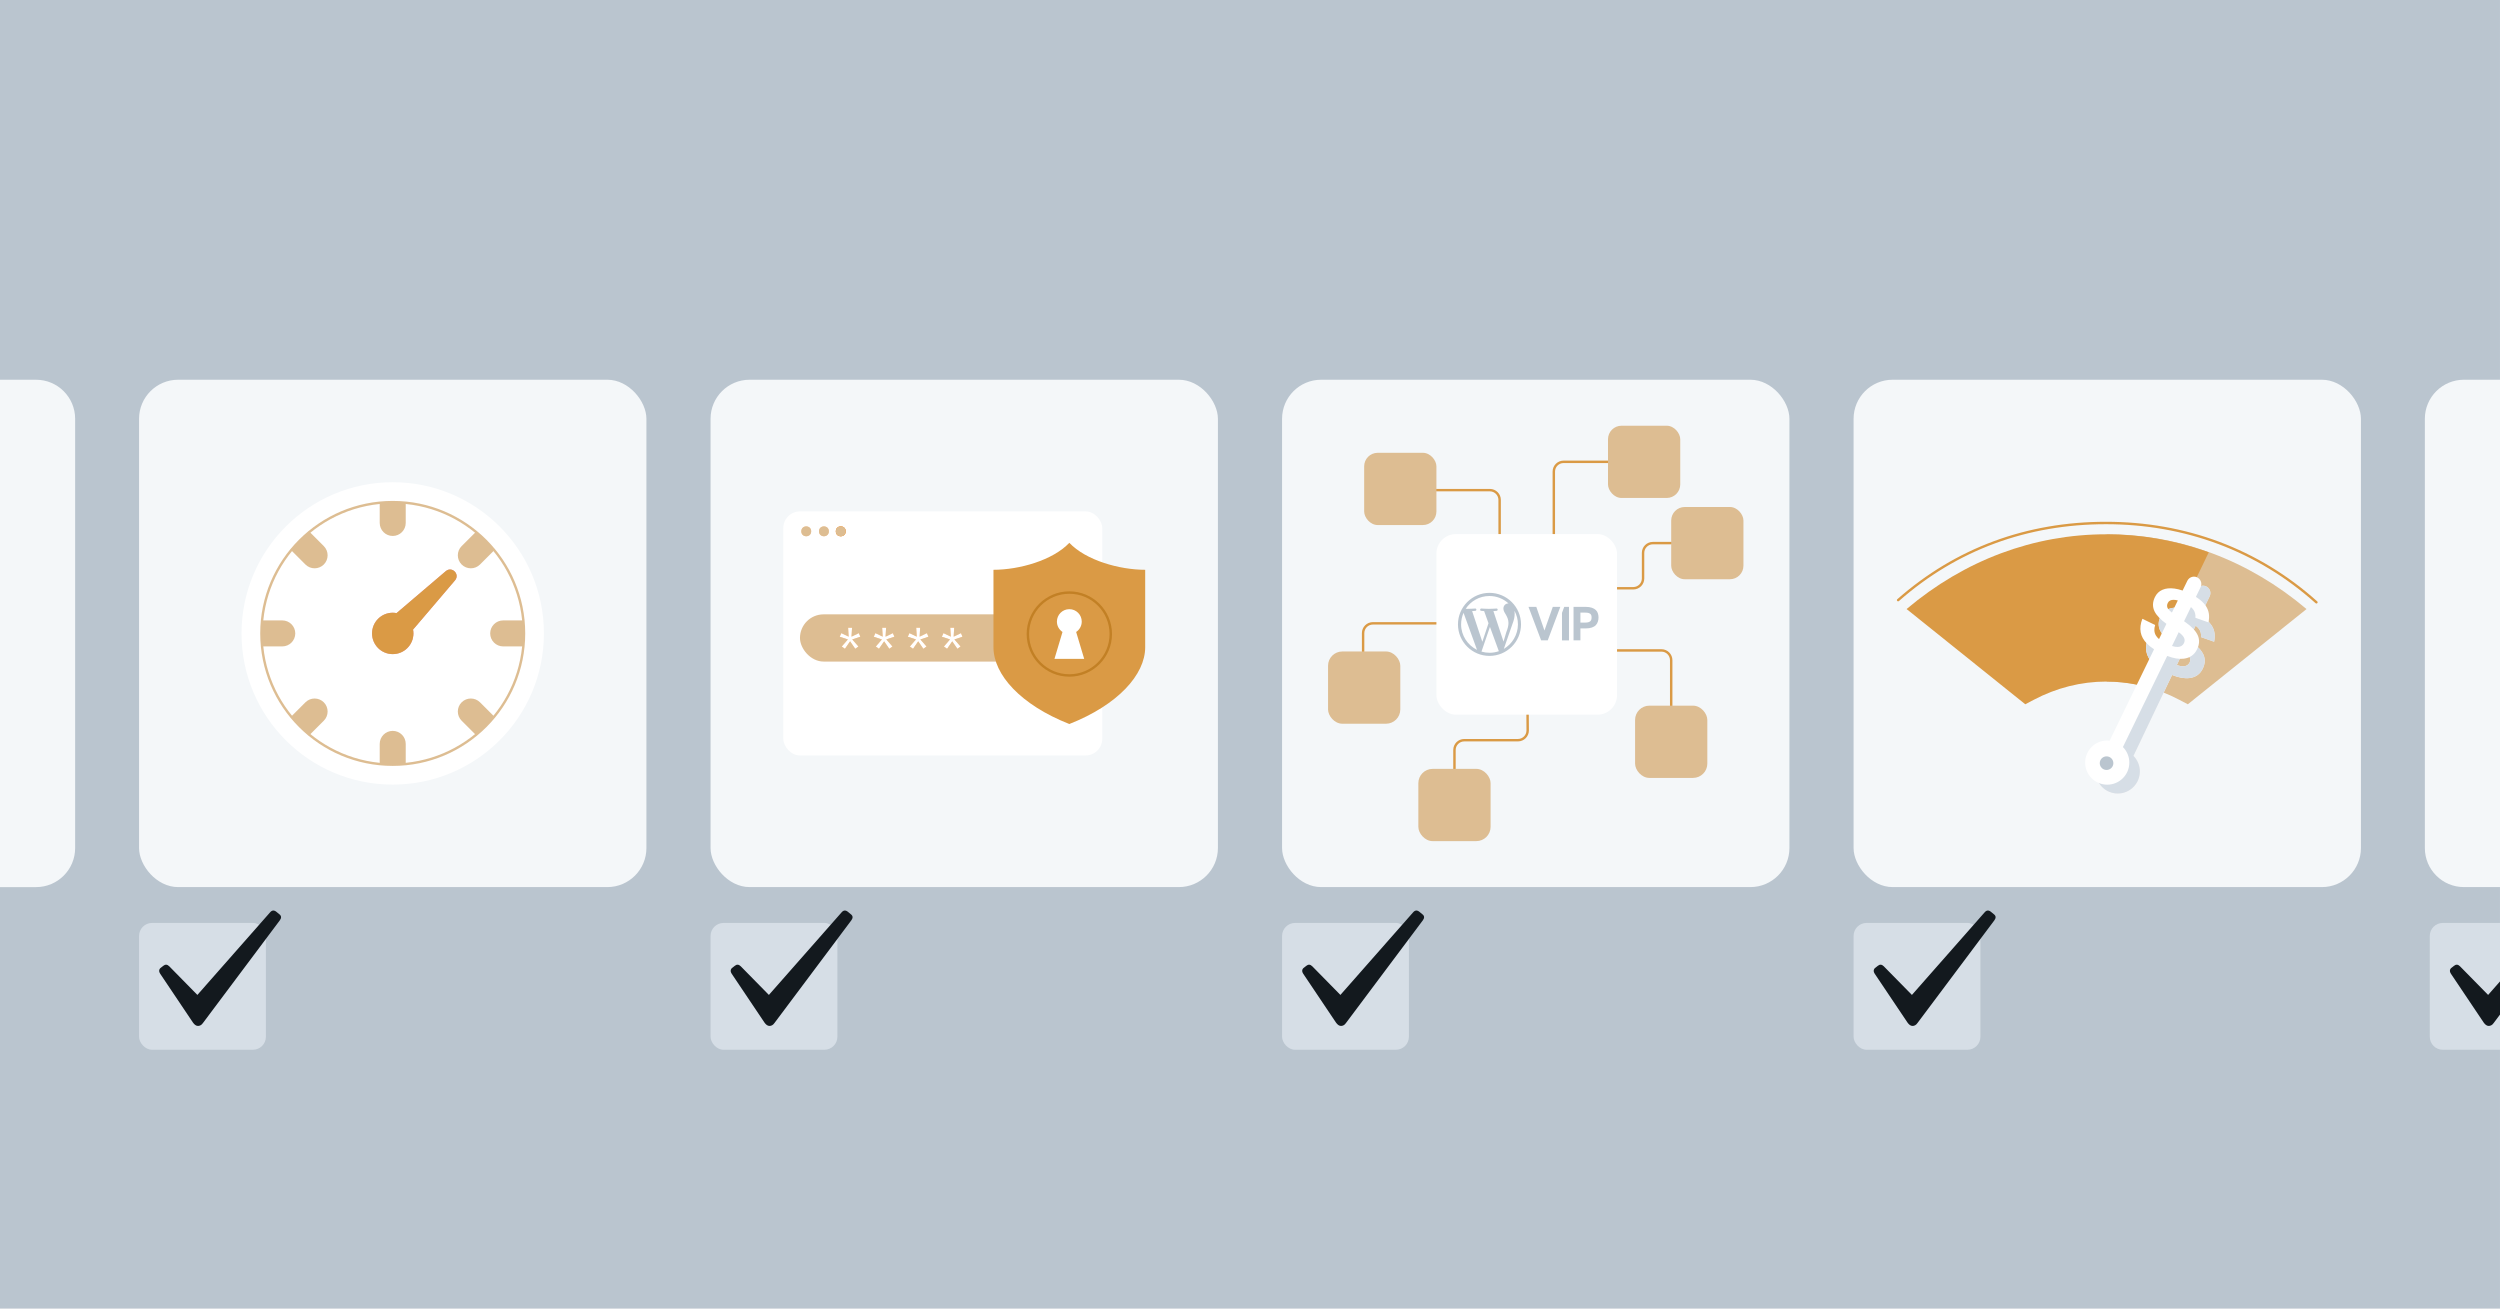 <?xml version="1.0" encoding="UTF-8"?> <svg xmlns="http://www.w3.org/2000/svg" xmlns:xlink="http://www.w3.org/1999/xlink" viewBox="0 0 1536.01 804"><defs><style> .cls-1 { stroke: #c28025; } .cls-1, .cls-2, .cls-3 { fill: none; stroke-miterlimit: 10; stroke-width: 1.5px; } .cls-2 { stroke: #ddbd92; } .cls-4 { clip-path: url(#clippath); } .cls-5, .cls-6 { fill: #d6dee6; } .cls-3 { stroke: #da9a45; stroke-linecap: round; } .cls-7 { mix-blend-mode: multiply; } .cls-8 { fill: url(#radial-gradient-2); } .cls-8, .cls-9, .cls-10, .cls-11, .cls-12, .cls-13, .cls-6, .cls-14, .cls-15, .cls-16, .cls-17, .cls-18, .cls-19 { stroke-width: 0px; } .cls-20 { isolation: isolate; } .cls-9 { filter: url(#drop-shadow-1); } .cls-9, .cls-15 { fill: #fff; } .cls-10 { fill: #13191e; } .cls-11 { fill: #ddbd92; } .cls-12 { fill: #da9a45; } .cls-13 { fill: #e1acd2; } .cls-14 { fill: #bac5cf; } .cls-16 { fill: #f19131; } .cls-17 { fill: #fccfa2; } .cls-18 { fill: #f4f7f9; } .cls-19 { fill: url(#radial-gradient); opacity: .75; } </style><radialGradient id="radial-gradient" cx="273.48" cy="382.89" fx="273.48" fy="382.89" r="56.61" gradientUnits="userSpaceOnUse"><stop offset="0" stop-color="#f7925e"></stop><stop offset="1" stop-color="#ffa178" stop-opacity="0"></stop></radialGradient><filter id="drop-shadow-1" filterUnits="userSpaceOnUse"><feOffset dx="0" dy="0"></feOffset><feGaussianBlur result="blur" stdDeviation="8"></feGaussianBlur><feFlood flood-color="#2d1803" flood-opacity=".1"></feFlood><feComposite in2="blur" operator="in"></feComposite><feComposite in="SourceGraphic"></feComposite></filter><radialGradient id="radial-gradient-2" cx="1324.18" cy="423.69" fx="1324.18" fy="423.69" r="52.03" gradientUnits="userSpaceOnUse"><stop offset="0" stop-color="#faf8f8"></stop><stop offset="1" stop-color="#f3f0ef"></stop></radialGradient><clipPath id="clippath"><path class="cls-6" d="m1500.87,567.05h35.14v77.93h-35.14c-4.42,0-8-3.58-8-8v-61.93c0-4.42,3.58-8,8-8Z"></path></clipPath></defs><g class="cls-20"><g id="Layer_2" data-name="Layer 2"><g id="Layer_1-2" data-name="Layer 1"><g><rect class="cls-14" width="1536" height="804"></rect><g><rect class="cls-18" x="85.44" y="233.31" width="311.72" height="311.72" rx="24" ry="24"></rect><g><circle class="cls-15" cx="241.29" cy="389.17" r="92.89"></circle><g><path class="cls-13" d="m273.94,350.88l-30.29,25.82c-.77-.14-1.55-.23-2.36-.23-7.02,0-12.71,5.69-12.71,12.71s5.69,12.71,12.71,12.71,12.71-5.69,12.71-12.71c0-.81-.08-1.6-.23-2.36,9.57-11.23,25.82-30.29,25.82-30.29,3.12-3.76-1.88-8.77-5.65-5.65Z"></path><path class="cls-19" d="m273.94,350.88l-30.29,25.82c-.77-.14-1.55-.23-2.36-.23-7.02,0-12.71,5.69-12.71,12.71s5.69,12.71,12.71,12.71,12.71-5.69,12.71-12.71c0-.81-.08-1.6-.23-2.36,9.57-11.23,25.82-30.29,25.82-30.29,3.12-3.76-1.88-8.77-5.65-5.65Z"></path><path class="cls-12" d="m273.94,350.88l-30.29,25.82c-.77-.14-1.55-.23-2.36-.23-7.02,0-12.71,5.69-12.71,12.71s5.69,12.71,12.71,12.71,12.71-5.69,12.71-12.71c0-.81-.08-1.6-.23-2.36,9.57-11.23,25.82-30.29,25.82-30.29,3.12-3.76-1.88-8.77-5.65-5.65Z"></path></g><g><path class="cls-11" d="m283.63,346.83h0c-3.12-3.12-3.12-8.18,0-11.3l9.05-9.05,11.3,11.3-9.05,9.05c-3.12,3.12-8.18,3.12-11.3,0Z"></path><path class="cls-11" d="m301.17,389.17h0c0-4.41,3.58-7.99,7.99-7.99h12.8v15.98h-12.8c-4.41,0-7.99-3.58-7.99-7.99Z"></path><path class="cls-11" d="m283.63,431.51h0c3.12-3.12,8.18-3.12,11.3,0l9.05,9.05-11.3,11.3-9.05-9.05c-3.12-3.12-3.12-8.18,0-11.3Z"></path><path class="cls-11" d="m241.29,449.05h0c4.41,0,7.99,3.58,7.99,7.99v12.8h-15.98v-12.8c0-4.41,3.58-7.99,7.99-7.99Z"></path><path class="cls-11" d="m198.95,431.51h0c3.12,3.12,3.12,8.18,0,11.3l-9.05,9.05-11.3-11.3,9.05-9.05c3.12-3.12,8.18-3.12,11.3,0Z"></path><path class="cls-11" d="m181.42,389.17h0c0,4.41-3.58,7.99-7.99,7.99h-12.8v-15.98h12.8c4.41,0,7.99,3.58,7.99,7.99Z"></path><path class="cls-11" d="m198.95,346.83h0c-3.12,3.12-8.18,3.12-11.3,0l-9.05-9.05,11.3-11.3,9.05,9.05c3.12,3.12,3.12,8.18,0,11.3Z"></path><path class="cls-11" d="m241.29,329.3h0c-4.41,0-7.99-3.58-7.99-7.99v-12.8h15.98v12.8c0,4.41-3.58,7.99-7.99,7.99Z"></path></g><circle class="cls-2" cx="241.29" cy="389.17" r="80.66"></circle></g></g><g><rect class="cls-18" x="436.57" y="233.31" width="311.72" height="311.72" rx="24" ry="24"></rect><g><g><rect class="cls-15" x="481.26" y="314.2" width="195.97" height="149.95" rx="10.25" ry="10.25"></rect><g><g><g><circle class="cls-17" cx="516.57" cy="326.45" r="3.03"></circle><circle class="cls-17" cx="516.57" cy="326.45" r="3.03"></circle><circle class="cls-17" cx="516.57" cy="326.45" r="3.03"></circle></g><circle class="cls-17" cx="506.23" cy="326.45" r="3.03"></circle><circle class="cls-17" cx="495.36" cy="326.45" r="3.03"></circle></g><g><g><circle class="cls-16" cx="516.57" cy="326.45" r="3.03"></circle><circle class="cls-11" cx="516.57" cy="326.45" r="3.03"></circle></g><circle class="cls-11" cx="506.23" cy="326.45" r="3.03"></circle><circle class="cls-11" cx="495.36" cy="326.45" r="3.03"></circle></g></g><g><rect class="cls-11" x="491.51" y="377.46" width="177.2" height="29.01" rx="14.51" ry="14.51"></rect><g><g><path class="cls-16" d="m520.92,392.87l-5.01-1.67,1-2.21,4.5,2.17-.33-5.47h2.42l-.33,5.47,4.5-2.17.92,2.21-4.96,1.67,3.8,4.34-1.96,1.42-3.17-4.59-3.17,4.59-1.96-1.42,3.76-4.34Z"></path><path class="cls-16" d="m541.84,392.87l-5.01-1.67,1-2.21,4.5,2.17-.33-5.47h2.42l-.33,5.47,4.5-2.17.92,2.21-4.96,1.67,3.8,4.34-1.96,1.42-3.17-4.59-3.17,4.59-1.96-1.42,3.76-4.34Z"></path><path class="cls-16" d="m562.76,392.87l-5.01-1.67,1-2.21,4.5,2.17-.33-5.47h2.42l-.33,5.47,4.5-2.17.92,2.21-4.96,1.67,3.8,4.34-1.96,1.42-3.17-4.59-3.17,4.59-1.96-1.42,3.76-4.34Z"></path><path class="cls-16" d="m583.68,392.87l-5.01-1.67,1-2.21,4.5,2.17-.33-5.47h2.42l-.33,5.47,4.5-2.17.92,2.21-4.96,1.67,3.8,4.34-1.96,1.42-3.17-4.59-3.17,4.59-1.96-1.42,3.76-4.34Z"></path></g><g><path class="cls-15" d="m520.92,392.87l-5.01-1.67,1-2.21,4.5,2.17-.33-5.47h2.42l-.33,5.47,4.5-2.17.92,2.21-4.96,1.67,3.8,4.34-1.96,1.42-3.17-4.59-3.17,4.59-1.96-1.42,3.76-4.34Z"></path><path class="cls-15" d="m541.84,392.87l-5.01-1.67,1-2.21,4.5,2.17-.33-5.47h2.42l-.33,5.47,4.5-2.17.92,2.21-4.96,1.67,3.8,4.34-1.96,1.42-3.17-4.59-3.17,4.59-1.96-1.42,3.76-4.34Z"></path><path class="cls-15" d="m562.76,392.87l-5.01-1.67,1-2.21,4.5,2.17-.33-5.47h2.42l-.33,5.47,4.5-2.17.92,2.21-4.96,1.67,3.8,4.34-1.96,1.42-3.17-4.59-3.17,4.59-1.96-1.42,3.76-4.34Z"></path><path class="cls-15" d="m583.68,392.87l-5.01-1.67,1-2.21,4.5,2.17-.33-5.47h2.42l-.33,5.47,4.5-2.17.92,2.21-4.96,1.67,3.8,4.34-1.96,1.42-3.17-4.59-3.17,4.59-1.96-1.42,3.76-4.34Z"></path></g></g></g></g><g><path class="cls-12" d="m657,333.51c-10.18,10.76-30.77,16.57-46.61,16.57v47.57c0,16.87,16.74,35.43,46.61,47.19,29.87-11.77,46.61-30.32,46.61-47.19v-47.57c-15.84,0-36.43-5.81-46.61-16.57Z"></path><circle class="cls-1" cx="657" cy="389.54" r="25.47"></circle><path class="cls-15" d="m666.13,404.81l-4.94-16.53c2.07-1.37,3.44-3.71,3.44-6.38,0-4.22-3.42-7.63-7.63-7.63s-7.63,3.42-7.63,7.63c0,2.67,1.37,5.01,3.44,6.38l-4.94,16.53h18.26Z"></path></g></g></g><g><rect class="cls-18" x="787.71" y="233.31" width="311.72" height="311.72" rx="24" ry="24"></rect><g><path class="cls-3" d="m954.67,328.14v-38.39c0-3.31,2.69-6,6-6h27.29"></path><path class="cls-3" d="m837.5,400.27v-11.29c0-3.31,2.69-6,6-6h39.03"></path><path class="cls-3" d="m938.55,439.11l.07,9.63c.02,3.33-2.67,6.04-6,6.04h-32.99c-3.31,0-6,2.69-6,6v11.62"></path><path class="cls-3" d="m882.54,301.14h32.84c3.3,0,6,2.7,6,6v21"></path><path class="cls-3" d="m993.5,361.43h10c3.31,0,6-2.69,6-6v-15.74c0-3.31,2.69-6,6-6h11.29"></path><path class="cls-3" d="m993.5,399.62h27.29c3.31,0,6,2.69,6,6v27.94"></path><rect class="cls-9" x="882.54" y="328.14" width="110.97" height="110.97" rx="12" ry="12"></rect><rect class="cls-11" x="987.96" y="261.56" width="44.39" height="44.39" rx="8.32" ry="8.32"></rect><rect class="cls-11" x="838.15" y="278.21" width="44.39" height="44.39" rx="8.32" ry="8.32" transform="translate(1720.69 600.8) rotate(-180)"></rect><rect class="cls-11" x="871.44" y="472.4" width="44.39" height="44.39" rx="8.77" ry="8.77"></rect><rect class="cls-11" x="815.96" y="400.27" width="44.39" height="44.39" rx="8.77" ry="8.77"></rect><rect class="cls-11" x="1004.6" y="433.56" width="44.39" height="44.39" rx="8.77" ry="8.77"></rect><rect class="cls-11" x="1026.79" y="311.5" width="44.39" height="44.39" rx="8.32" ry="8.32"></rect></g></g><rect class="cls-18" x="1138.85" y="233.31" width="311.72" height="311.72" rx="24" ry="24"></rect><path class="cls-18" d="m1513.84,233.31h22.17v311.72h-22.17c-13.25,0-24-10.75-24-24v-263.72c0-13.25,10.75-24,24-24Z"></path><path class="cls-18" d="m24,233.31h22.17v311.72h-22.17c-13.25,0-24-10.75-24-24v-263.72c0-13.25,10.75-24,24-24Z" transform="translate(46.17 778.35) rotate(-180)"></path><g><path class="cls-11" d="m1294.42,418.77c15.49,0,30.63,3.84,44.67,11.25l5.12,2.7,72.93-58.51c-35.59-30.05-78.03-45.93-122.72-45.93v90.49Z"></path><path class="cls-3" d="m1423.21,370.05c-36.1-32.35-80.83-48.72-129.28-48.72s-91.89,15.87-127.72,47.39"></path><path class="cls-12" d="m1317.4,421.7c-1.53-.39-3.06-.74-4.6-1.06-6.14-1.25-12.38-1.88-18.67-1.88-15.49,0-30.63,3.84-44.67,11.25l-5.12,2.7-72.93-58.51c35.59-30.05,78.03-45.93,122.72-45.93,20.68,0,41.09,3.46,60.69,10.27.75.26,1.5.53,2.25.8l-39.68,82.34Z"></path><g class="cls-7"><path class="cls-8" d="m1351.05,386.38c1.01,1.4,1.45,3.09,1.32,5.09l7.99,2.81c.84-3.78.34-7.09-1.5-9.94-1.42-2.2-3.72-4.25-6.89-6.13l5.66-11.86c1.09-2.25.14-4.95-2.11-6.04-2.25-1.09-4.95-.14-6.04,2.11l-5.76,12.06c-1.48-.46-2.9-.79-4.25-.97-2.89-.38-5.36-.13-7.41.77-2.05.89-3.58,2.38-4.59,4.47-1.51,3.09-1.58,6.02-.22,8.8,1.15,2.35,3.42,4.77,6.77,7.25l-4.47,9.36c-.62-.6-1.13-1.21-1.5-1.84-1.08-1.83-1.23-3.97-.44-6.41l-7.86-3.83c-1.14,2.99-1.48,5.74-1.03,8.25s1.73,4.85,3.84,7c1.08,1.11,2.4,2.18,3.94,3.21l-23.88,50.01c-.49-.05-.96-.15-1.46-.15-7.5,0-13.57,6.08-13.57,13.57s6.08,13.57,13.57,13.57,13.57-6.08,13.57-13.57c0-3.73-1.51-7.1-3.94-9.55l23.74-49.7c4.06,1.62,7.63,2.26,10.69,1.88,3.79-.47,6.51-2.39,8.16-5.77,1.46-2.99,1.61-5.83.46-8.5-1.15-2.67-3.69-5.39-7.62-8.15l-1.41-.98,4.2-8.79c.85.64,1.52,1.31,2.02,2Zm-15.66-.66c-.61-1.02-.61-2.15,0-3.39.63-1.3,1.85-1.94,3.65-1.91.54,0,1.13.08,1.75.21l-3.43,7.19c-.94-.79-1.6-1.49-1.96-2.11Zm9.86,17.8c.63,1.15.65,2.33.06,3.53-.73,1.5-2.01,2.27-3.83,2.33-1.14.04-2.5-.21-4.05-.75l4.14-8.68c1.84,1.26,3.06,2.45,3.67,3.57Z"></path><path class="cls-6" d="m1351.05,386.38c1.01,1.4,1.45,3.09,1.32,5.09l7.99,2.81c.84-3.78.34-7.09-1.5-9.94-1.42-2.2-3.72-4.25-6.89-6.13l5.66-11.86c1.09-2.25.14-4.95-2.11-6.04-2.25-1.09-4.95-.14-6.04,2.11l-5.76,12.06c-1.48-.46-2.9-.79-4.25-.97-2.89-.38-5.36-.13-7.41.77-2.05.89-3.58,2.38-4.59,4.47-1.51,3.09-1.58,6.02-.22,8.8,1.15,2.35,3.42,4.77,6.77,7.25l-4.47,9.36c-.62-.6-1.13-1.21-1.5-1.84-1.08-1.83-1.23-3.97-.44-6.41l-7.86-3.83c-1.14,2.99-1.48,5.74-1.03,8.25s1.73,4.85,3.84,7c1.08,1.11,2.4,2.18,3.94,3.21l-23.88,50.01c-.49-.05-.96-.15-1.46-.15-7.5,0-13.57,6.08-13.57,13.57s6.08,13.57,13.57,13.57,13.57-6.08,13.57-13.57c0-3.73-1.51-7.1-3.94-9.55l23.74-49.7c4.06,1.62,7.63,2.26,10.69,1.88,3.79-.47,6.51-2.39,8.16-5.77,1.46-2.99,1.61-5.83.46-8.5-1.15-2.67-3.69-5.39-7.62-8.15l-1.41-.98,4.2-8.79c.85.64,1.52,1.31,2.02,2Zm-15.66-.66c-.61-1.02-.61-2.15,0-3.39.63-1.3,1.85-1.94,3.65-1.91.54,0,1.13.08,1.75.21l-3.43,7.19c-.94-.79-1.6-1.49-1.96-2.11Zm9.86,17.8c.63,1.15.65,2.33.06,3.53-.73,1.5-2.01,2.27-3.83,2.33-1.14.04-2.5-.21-4.05-.75l4.14-8.68c1.84,1.26,3.06,2.45,3.67,3.57Z"></path></g><path class="cls-15" d="m1347.57,374.49c1.01,1.4,1.45,3.09,1.32,5.09l7.99,2.81c.84-3.78.34-7.09-1.5-9.94-1.31-2.04-3.39-3.95-6.21-5.72l2.89-5.95c1.09-2.25.14-4.95-2.11-6.04-2.25-1.09-4.95-.14-6.04,2.11l-2.91,5.98c-1.75-.6-3.43-1.01-5.01-1.22-2.89-.38-5.36-.13-7.41.77-2.05.89-3.58,2.38-4.59,4.47-1.51,3.09-1.58,6.02-.22,8.8,1.21,2.47,3.65,5.02,7.29,7.64l-4.55,9.37c-.83-.72-1.48-1.47-1.94-2.24-1.08-1.83-1.23-3.97-.44-6.41l-7.86-3.83c-1.14,2.99-1.48,5.74-1.03,8.25.45,2.51,1.73,4.85,3.84,7,1.18,1.21,2.65,2.37,4.38,3.49l-27.31,56.2c-.49-.05-.96-.15-1.46-.15-7.5,0-13.57,6.08-13.57,13.57s6.08,13.57,13.57,13.57,13.57-6.08,13.57-13.57c0-3.73-1.51-7.1-3.94-9.55l27.21-55.98c3.86,1.48,7.27,2.05,10.2,1.69,3.79-.47,6.51-2.39,8.16-5.77,1.46-2.99,1.61-5.83.46-8.5-1.15-2.67-3.69-5.39-7.62-8.15l-.84-.59,4.23-8.7c.57.49,1.05,1,1.43,1.52Zm-15.66-.66c-.61-1.02-.61-2.15,0-3.39.63-1.3,1.85-1.94,3.65-1.91.75.01,1.58.15,2.5.39l-3.63,7.46c-1.24-.97-2.08-1.83-2.51-2.55Zm9.86,17.8c.63,1.15.65,2.33.06,3.53-.73,1.5-2.01,2.27-3.83,2.33-1.01.03-2.18-.17-3.51-.58l4.12-8.49c1.55,1.13,2.6,2.19,3.15,3.2Z"></path><circle class="cls-14" cx="1294.28" cy="468.89" r="4.18"></circle></g><g><path class="cls-14" d="m915.15,364.25c-10.69,0-19.37,8.68-19.37,19.37s8.68,19.37,19.37,19.37,19.37-8.68,19.37-19.37-8.68-19.37-19.37-19.37Zm-17.44,19.37c0-2.52.55-4.93,1.5-7.1l8.28,22.76c-5.72-2.84-9.78-8.76-9.78-15.66Zm17.44,17.44c-1.7,0-3.35-.24-4.93-.71l5.21-15.19,5.37,14.68.12.24c-1.81.63-3.71.99-5.76.99Zm2.41-25.6c1.07-.08,1.97-.16,1.97-.16.91-.12.83-1.5-.12-1.42,0,0-2.84.2-4.66.2-1.7,0-4.58-.2-4.58-.2-.91-.08-1.07,1.38-.12,1.42,0,0,.91.12,1.81.16l2.68,7.46-3.79,11.4-6.27-18.86c1.07-.08,1.97-.16,1.97-.16.91-.12.83-1.5-.12-1.42,0,0-2.84.2-4.66.2-.36,0-.71,0-1.14-.04,3.12-4.73,8.48-7.85,14.56-7.85,4.54,0,8.68,1.74,11.76,4.58h-.24c-1.7,0-2.92,1.5-2.92,3.12,0,1.42.83,2.68,1.7,4.1.63,1.14,1.42,2.68,1.42,4.81,0,1.5-.43,3.39-1.34,5.64l-1.7,5.76-6.23-18.74Zm6.39,23.24l5.33-15.39c.99-2.49,1.34-4.46,1.34-6.23,0-.63-.04-1.22-.12-1.78,1.38,2.49,2.13,5.33,2.13,8.36-.04,6.39-3.55,12.03-8.68,15.03Z"></path><g><path class="cls-14" d="m966.79,372.85h7.34c1.58,0,2.88.2,3.91.55,1.03.36,1.85.83,2.45,1.42.63.59,1.03,1.26,1.26,2.05.24.75.39,1.58.39,2.41,0,.91-.12,1.78-.39,2.6-.24.83-.67,1.54-1.26,2.21-.59.63-1.42,1.1-2.41,1.46s-2.29.55-3.83.55h-3.24v7.34h-4.22v-20.59Zm7.3,9.67c.75,0,1.38-.08,1.85-.24.51-.16.91-.36,1.18-.63.28-.28.47-.59.59-.99s.16-.83.16-1.3-.04-.91-.16-1.26c-.12-.36-.32-.67-.59-.91s-.67-.43-1.18-.59c-.47-.12-1.1-.2-1.85-.2h-3.08v6.11h3.08Z"></path><path class="cls-14" d="m939.1,372.85h4.81l5.01,14.56,5.13-14.56h4.62l-7.73,20.59h-4.06l-7.77-20.59Z"></path><path class="cls-14" d="m963.99,372.85h-2.92l-1.38,3.71v16.89h4.3v-20.59Z"></path></g></g><g><rect class="cls-6" x="85.44" y="567.05" width="77.93" height="77.93" rx="8" ry="8"></rect><path class="cls-10" d="m165.96,560.54c1.15-1.36,2.44-1.47,3.87-.31l1.78,1.47c.7.52,1.05,1.11,1.07,1.75.02.65-.24,1.32-.76,2.01l-47.2,63.05c-.49.7-.99,1.18-1.52,1.44-.52.26-1.03.39-1.52.39-.59,0-1.15-.18-1.67-.55-.52-.37-1.01-.88-1.47-1.54l-20.09-29.93c-.52-.8-.73-1.53-.63-2.17.1-.65.45-1.18,1.05-1.6l1.47-1.15c1.22-1.01,2.44-.91,3.66.31l17.27,17.58,44.69-50.76Z"></path></g><g><rect class="cls-6" x="436.57" y="567.05" width="77.93" height="77.93" rx="8" ry="8"></rect><path class="cls-10" d="m517.1,560.54c1.15-1.36,2.44-1.47,3.87-.31l1.78,1.47c.7.52,1.05,1.11,1.07,1.75.02.65-.24,1.32-.76,2.01l-47.2,63.05c-.49.7-.99,1.18-1.52,1.44-.52.26-1.03.39-1.52.39-.59,0-1.15-.18-1.67-.55-.52-.37-1.01-.88-1.47-1.54l-20.09-29.93c-.52-.8-.73-1.53-.63-2.17.1-.65.45-1.18,1.05-1.6l1.47-1.15c1.22-1.01,2.44-.91,3.66.31l17.27,17.58,44.69-50.76Z"></path></g><g><rect class="cls-6" x="787.71" y="567.05" width="77.93" height="77.93" rx="8" ry="8"></rect><path class="cls-10" d="m868.24,560.54c1.15-1.36,2.44-1.47,3.87-.31l1.78,1.47c.7.52,1.05,1.11,1.07,1.75.02.65-.24,1.32-.76,2.01l-47.2,63.05c-.49.7-.99,1.18-1.52,1.44-.52.26-1.03.39-1.52.39-.59,0-1.15-.18-1.67-.55-.52-.37-1.01-.88-1.47-1.54l-20.09-29.93c-.52-.8-.73-1.53-.63-2.17.1-.65.45-1.18,1.05-1.6l1.47-1.15c1.22-1.01,2.44-.91,3.66.31l17.27,17.58,44.69-50.76Z"></path></g><g><rect class="cls-6" x="1138.85" y="567.05" width="77.93" height="77.93" rx="8" ry="8"></rect><path class="cls-10" d="m1219.38,560.54c1.15-1.36,2.44-1.47,3.87-.31l1.78,1.47c.7.52,1.05,1.11,1.07,1.75.02.65-.24,1.32-.76,2.01l-47.2,63.05c-.49.7-.99,1.18-1.52,1.44-.52.26-1.03.39-1.52.39-.59,0-1.15-.18-1.67-.55-.52-.37-1.01-.88-1.47-1.54l-20.09-29.93c-.52-.8-.73-1.53-.63-2.17.1-.65.45-1.18,1.05-1.6l1.47-1.15c1.22-1.01,2.44-.91,3.66.31l17.27,17.58,44.69-50.76Z"></path></g><g><path class="cls-5" d="m1500.87,567.05h35.14v77.93h-35.14c-4.42,0-8-3.58-8-8v-61.93c0-4.42,3.58-8,8-8Z"></path><g class="cls-4"><path class="cls-10" d="m1573.4,560.54c1.15-1.36,2.44-1.47,3.87-.31l1.78,1.47c.7.52,1.05,1.11,1.07,1.75.02.65-.24,1.32-.76,2.01l-47.2,63.05c-.49.7-.99,1.18-1.52,1.44-.52.26-1.03.39-1.52.39-.59,0-1.15-.18-1.67-.55-.52-.37-1.01-.88-1.47-1.54l-20.09-29.93c-.52-.8-.73-1.53-.63-2.17.1-.65.45-1.18,1.05-1.6l1.47-1.15c1.22-1.01,2.44-.91,3.66.31l17.27,17.58,44.69-50.76Z"></path></g></g></g></g></g></g></svg> 